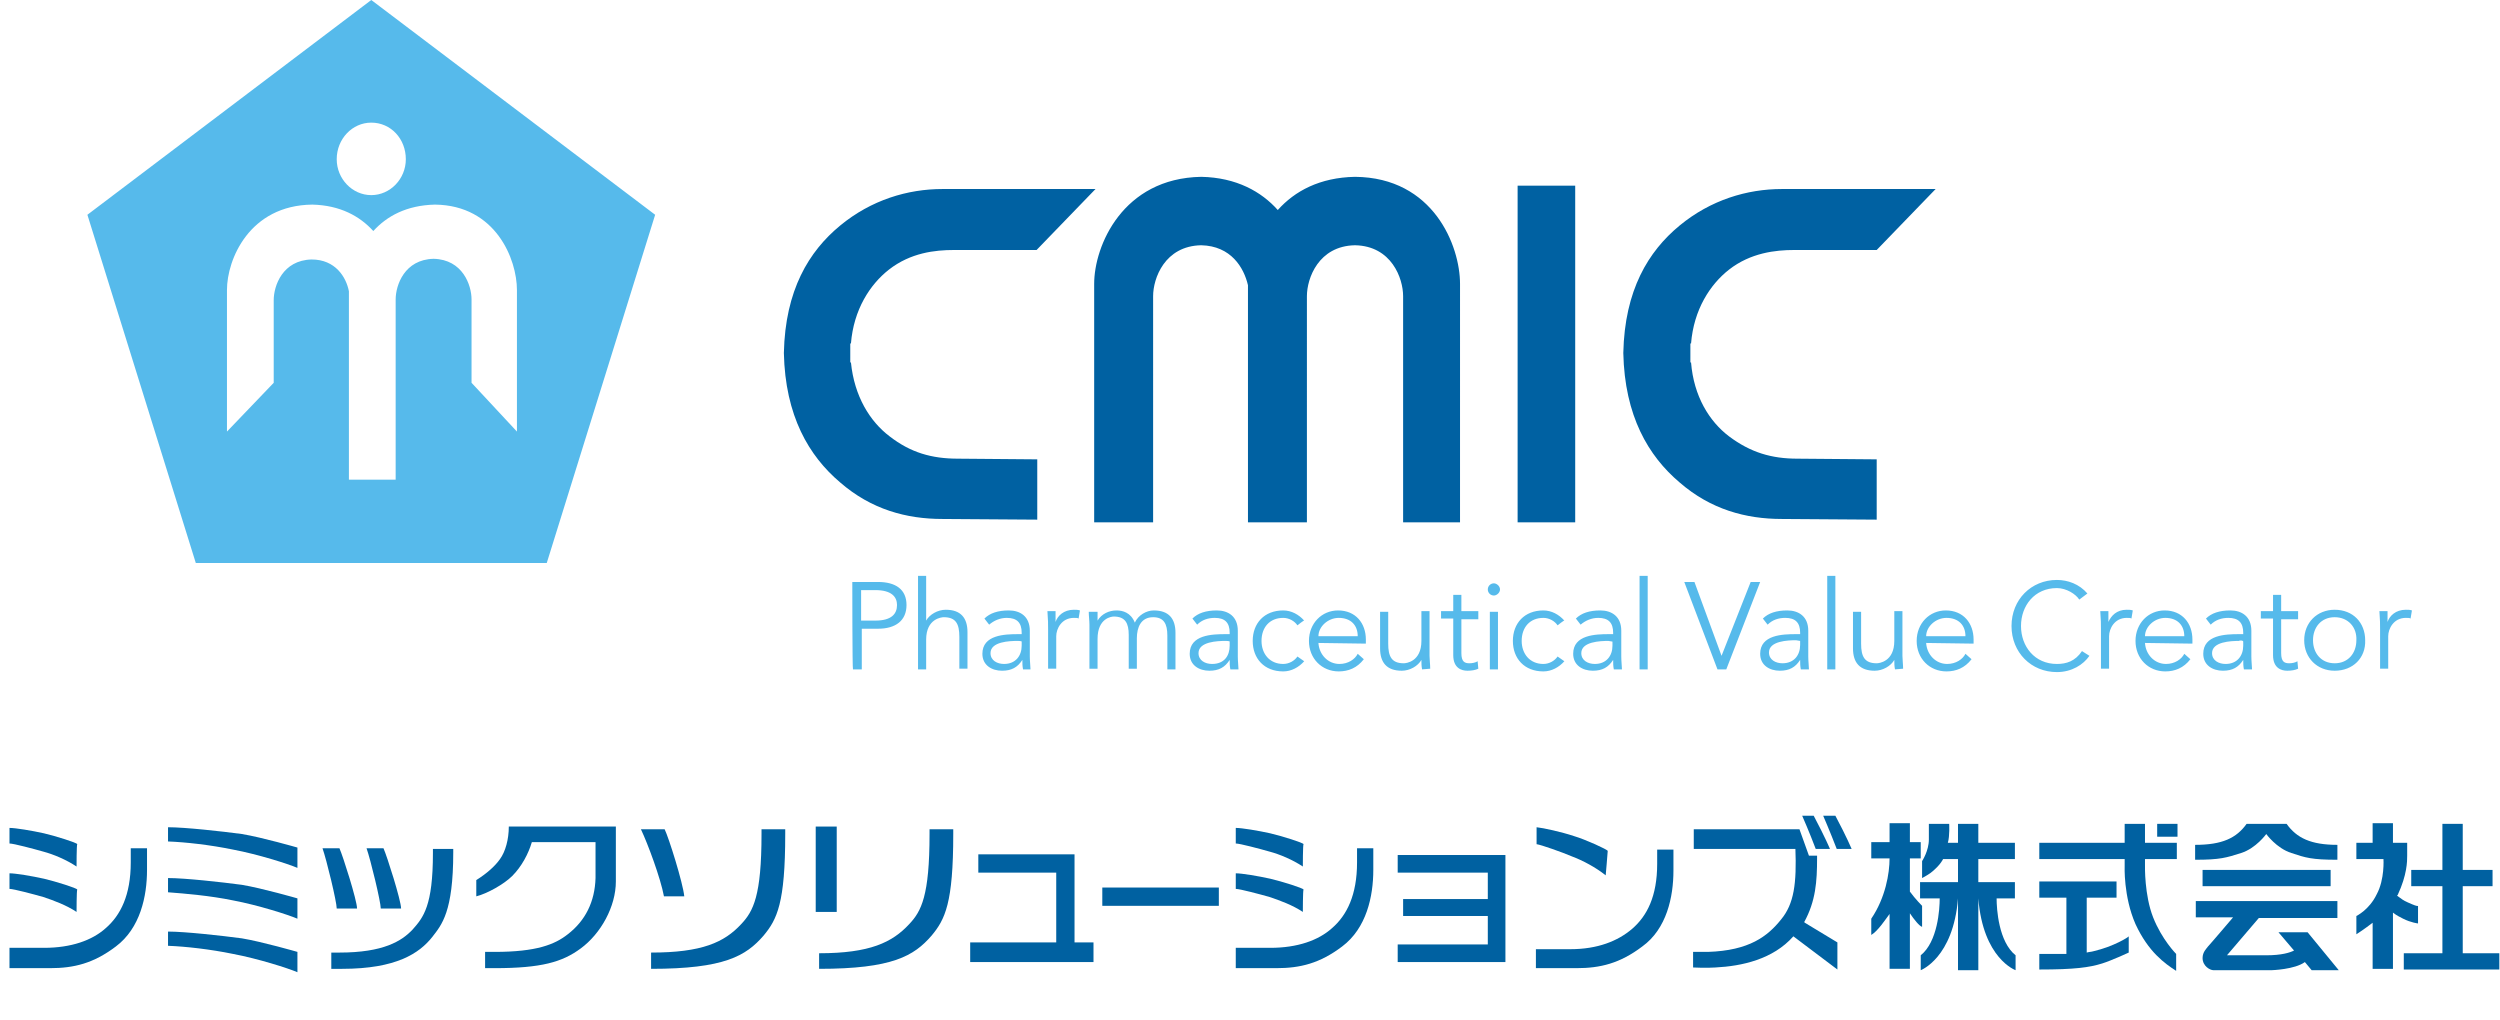 <?xml version="1.0" encoding="utf-8"?>
<!-- Generator: Adobe Illustrator 25.0.1, SVG Export Plug-In . SVG Version: 6.00 Build 0)  -->
<svg version="1.1" id="レイヤー_1" xmlns="http://www.w3.org/2000/svg" xmlns:xlink="http://www.w3.org/1999/xlink" x="0px"
	 y="0px" viewBox="0 0 369 150.6" style="enable-background:new 0 0 369 150.6;" xml:space="preserve">
<style type="text/css">
	.st0{fill:#56BAEB;}
	.st1{fill:#0061A2;}
	.st2{fill:#0061A1;}
</style>
<path class="st0" d="M125.8,85.9h3.8c2.6,0,4.2,1.1,4.2,3.4c0,2.3-1.6,3.5-4.2,3.5h-2.4v6h-1.3C125.8,98.8,125.8,85.9,125.8,85.9z
	 M127.1,91.6h2.1c2.4,0,3.2-1,3.2-2.3c0-1.2-0.8-2.2-3.2-2.2h-2.1C127.1,87.1,127.1,91.6,127.1,91.6z M135.5,85h1.2v6.6h0
	c0.5-0.9,1.7-1.6,2.9-1.6c2.2,0,3.2,1.2,3.2,3.3v5.4h-1.2v-4.7c0-1.9-0.5-2.9-2.3-2.9c-0.3,0-2.6,0.2-2.6,3.3v4.4h-1.2L135.5,85
	L135.5,85z M150.8,93.6v-0.2c0-1.5-0.7-2.2-2.2-2.2c-1,0-1.9,0.4-2.6,1l-0.7-0.9c0.8-0.8,2-1.2,3.6-1.2c1.7,0,3.1,0.9,3.1,3v3.8
	c0,0.7,0.1,1.5,0.1,1.9H151c-0.1-0.5-0.1-0.9-0.1-1.4h0c-0.7,1.1-1.6,1.6-3,1.6c-1.5,0-2.9-0.8-2.9-2.5c0-2.8,3.3-2.9,5.3-2.9
	L150.8,93.6L150.8,93.6z M150.2,94.6c-1.2,0-4,0.1-4,1.8c0,1.1,1,1.6,2,1.6c1.7,0,2.6-1.2,2.6-2.7v-0.6
	C150.8,94.6,150.2,94.6,150.2,94.6z M154.7,92.9c0-0.8,0-1.4-0.1-2.7h1.2v1.6h0c0.3-0.9,1.2-1.8,2.7-1.8c0.3,0,0.6,0,0.9,0.1
	l-0.2,1.2c-0.1-0.1-0.4-0.1-0.7-0.1c-1.8,0-2.6,1.6-2.6,2.7v4.8h-1.2L154.7,92.9L154.7,92.9z M160.8,92.2c0-0.6-0.1-1.3-0.1-1.9h1.3
	v1.3h0c0.6-1,1.7-1.5,2.8-1.5c0.9,0,2.1,0.3,2.7,1.8c0.5-1.1,1.7-1.8,2.8-1.8c2.2,0,3.2,1.2,3.2,3.3v5.4h-1.2v-5
	c0-1.7-0.5-2.7-2.1-2.7c-1.8,0-2.4,1.5-2.4,3.1v4.5h-1.2v-5c0-1.7-0.5-2.7-2.2-2.7c-0.3,0-2.4,0.2-2.4,3.3v4.4h-1.2L160.8,92.2
	L160.8,92.2z M181.5,93.6v-0.2c0-1.5-0.7-2.2-2.2-2.2c-1,0-1.9,0.3-2.6,1l-0.7-0.9c0.8-0.8,2-1.2,3.6-1.2c1.7,0,3.1,0.9,3.1,3v3.8
	c0,0.7,0.1,1.5,0.1,1.9h-1.2c-0.1-0.5-0.1-0.9-0.1-1.4h0c-0.7,1.1-1.6,1.6-3,1.6c-1.5,0-2.9-0.8-2.9-2.5c0-2.8,3.3-2.9,5.3-2.9
	L181.5,93.6L181.5,93.6z M180.9,94.6c-1.2,0-4,0.1-4,1.8c0,1.1,1,1.6,2,1.6c1.8,0,2.6-1.2,2.6-2.7v-0.6
	C181.5,94.6,180.9,94.6,180.9,94.6z M191.5,92.3c-0.4-0.6-1.2-1.1-2.1-1.1c-2,0-3.2,1.4-3.2,3.4c0,1.9,1.2,3.4,3.2,3.4
	c0.9,0,1.7-0.5,2.1-1.1l1,0.7c-0.8,0.9-1.9,1.5-3.1,1.5c-2.8,0-4.5-1.9-4.5-4.5c0-2.6,1.7-4.5,4.5-4.5c1.2,0,2.3,0.6,3.1,1.5
	C192.5,91.5,191.5,92.3,191.5,92.3z M194.6,94.9c0.1,1.7,1.4,3.1,3.1,3.1c1.3,0,2.3-0.7,2.7-1.5l0.9,0.8c-1,1.3-2.3,1.8-3.7,1.8
	c-2.5,0-4.4-1.9-4.4-4.5c0-2.6,1.9-4.5,4.3-4.5c2.6,0,4.1,1.9,4.1,4.3v0.6L194.6,94.9L194.6,94.9z M200.4,93.9c0-1.6-1-2.7-2.8-2.7
	c-1.6,0-3,1.3-3,2.7H200.4z M209.9,98.8c-0.1-0.5-0.1-0.9-0.1-1.4h0c-0.5,0.9-1.7,1.6-2.9,1.6c-2.2,0-3.2-1.2-3.2-3.3v-5.4h1.2V95
	c0,1.9,0.5,2.9,2.3,2.9c0.3,0,2.6-0.2,2.6-3.3v-4.4h1.2v6.6c0,0.5,0.1,1.3,0.1,1.9L209.9,98.8L209.9,98.8z M218.2,91.4h-2.5v5
	c0,1.3,0.5,1.5,1.2,1.5c0.4,0,0.9-0.1,1.2-0.3l0.1,1.1c-0.4,0.2-1,0.3-1.6,0.3c-0.9,0-2.1-0.4-2.1-2.3v-5.4h-1.8v-1.1h1.8v-2.4h1.2
	v2.4h2.5V91.4z M220.5,87.9c-0.5,0-0.9-0.4-0.9-0.9c0-0.5,0.4-0.9,0.9-0.9c0.4,0,0.9,0.4,0.9,0.9C221.4,87.5,220.9,87.9,220.5,87.9z
	 M221.1,98.8h-1.2v-8.5h1.2L221.1,98.8L221.1,98.8z M229.9,92.3c-0.4-0.6-1.2-1.1-2.1-1.1c-2,0-3.2,1.4-3.2,3.4
	c0,1.9,1.2,3.4,3.2,3.4c0.9,0,1.7-0.5,2.1-1.1l1,0.7c-0.8,0.9-1.9,1.5-3.1,1.5c-2.8,0-4.5-1.9-4.5-4.5c0-2.6,1.7-4.5,4.5-4.5
	c1.2,0,2.3,0.6,3.1,1.5C230.9,91.5,229.9,92.3,229.9,92.3z M238.1,93.6v-0.2c0-1.5-0.7-2.2-2.2-2.2c-1,0-1.9,0.4-2.6,1l-0.7-0.9
	c0.8-0.8,2-1.2,3.6-1.2c1.7,0,3.1,0.9,3.1,3v3.8c0,0.7,0.1,1.5,0.1,1.9h-1.2c-0.1-0.5-0.1-0.9-0.1-1.4h0c-0.7,1.1-1.6,1.6-3,1.6
	c-1.5,0-2.9-0.8-2.9-2.5c0-2.8,3.3-2.9,5.3-2.9H238.1L238.1,93.6z M237.4,94.6c-1.2,0-4,0.1-4,1.8c0,1.1,1,1.6,2,1.6
	c1.7,0,2.6-1.2,2.6-2.7v-0.6L237.4,94.6L237.4,94.6z M243.2,98.8H242V85h1.2V98.8z M254.1,96.8L254.1,96.8l4.3-10.9h1.4l-5,12.9
	h-1.3l-4.9-12.9h1.5L254.1,96.8z M265.7,93.6v-0.2c0-1.5-0.7-2.2-2.2-2.2c-1,0-1.9,0.3-2.6,1l-0.7-0.9c0.8-0.8,2-1.2,3.6-1.2
	c1.7,0,3.1,0.9,3.1,3v3.8c0,0.7,0.1,1.5,0.1,1.9h-1.2c-0.1-0.5-0.1-0.9-0.1-1.4h0c-0.7,1.1-1.6,1.6-3,1.6c-1.5,0-2.9-0.8-2.9-2.5
	c0-2.8,3.3-2.9,5.3-2.9C265.1,93.6,265.7,93.6,265.7,93.6z M265.1,94.5c-1.2,0-4,0.1-4,1.8c0,1.1,1,1.6,2,1.6c1.7,0,2.6-1.2,2.6-2.7
	v-0.6L265.1,94.5L265.1,94.5z M270.9,98.8h-1.2V85h1.2V98.8z M279.7,98.8c-0.1-0.5-0.1-0.9-0.1-1.4h0c-0.5,0.9-1.7,1.6-2.9,1.6
	c-2.2,0-3.2-1.2-3.2-3.3v-5.4h1.2V95c0,1.9,0.5,2.9,2.3,2.9c0.3,0,2.6-0.2,2.6-3.3v-4.4h1.2v6.6c0,0.5,0.1,1.3,0.1,1.9L279.7,98.8
	L279.7,98.8z M284.3,94.9c0.1,1.7,1.4,3.1,3.1,3.1c1.3,0,2.3-0.7,2.7-1.5l0.9,0.8c-1,1.3-2.3,1.8-3.7,1.8c-2.5,0-4.4-1.9-4.4-4.5
	c0-2.6,1.9-4.5,4.3-4.5c2.6,0,4.1,1.9,4.1,4.3v0.6L284.3,94.9L284.3,94.9z M290.1,93.9c0-1.6-1-2.7-2.8-2.7c-1.6,0-3,1.3-3,2.7
	H290.1z M308.4,96.8c-0.9,1.3-2.6,2.4-4.8,2.4c-3.8,0-6.7-2.9-6.7-6.8c0-3.9,2.9-6.8,6.7-6.8c1.6,0,3.3,0.6,4.5,2l-1.2,0.9
	c-0.5-0.8-1.9-1.7-3.3-1.7c-3.3,0-5.3,2.6-5.3,5.6s2,5.6,5.3,5.6c1.4,0,2.7-0.4,3.7-1.9L308.4,96.8L308.4,96.8z M310.1,92.9
	c0-0.8,0-1.4-0.1-2.7h1.2v1.6h0c0.4-0.9,1.2-1.8,2.7-1.8c0.3,0,0.6,0,0.9,0.1l-0.2,1.2c-0.1-0.1-0.4-0.1-0.7-0.1
	c-1.8,0-2.6,1.6-2.6,2.7v4.8h-1.2V92.9z M316.6,94.9c0.1,1.7,1.4,3.1,3.1,3.1c1.3,0,2.3-0.7,2.7-1.5l0.9,0.8c-1,1.3-2.3,1.8-3.7,1.8
	c-2.5,0-4.4-1.9-4.4-4.5c0-2.6,1.9-4.5,4.3-4.5c2.6,0,4.1,1.9,4.1,4.3v0.6L316.6,94.9L316.6,94.9z M322.4,93.9c0-1.6-1-2.7-2.8-2.7
	c-1.6,0-3,1.3-3,2.7H322.4z M331.1,93.6v-0.2c0-1.5-0.7-2.2-2.2-2.2c-1,0-1.9,0.3-2.6,1l-0.7-0.9c0.8-0.8,2-1.2,3.6-1.2
	c1.7,0,3.1,0.9,3.1,3v3.8c0,0.7,0.1,1.5,0.1,1.9h-1.2c-0.1-0.5-0.1-0.9-0.1-1.4h0c-0.7,1.1-1.6,1.6-3,1.6c-1.5,0-2.9-0.8-2.9-2.5
	c0-2.8,3.3-2.9,5.3-2.9H331.1L331.1,93.6z M330.5,94.6c-1.2,0-4,0.1-4,1.8c0,1.1,1,1.6,2,1.6c1.7,0,2.6-1.2,2.6-2.7v-0.6
	C331.1,94.5,330.5,94.5,330.5,94.6z M339.2,91.4h-2.5v5c0,1.3,0.5,1.5,1.2,1.5c0.4,0,0.9-0.1,1.2-0.3l0.1,1.1
	c-0.4,0.2-1,0.3-1.6,0.3c-0.9,0-2.1-0.4-2.1-2.3v-5.4h-1.8v-1.1h1.8v-2.4h1.2v2.4h2.5V91.4z M344.6,99c-2.6,0-4.5-1.9-4.5-4.5
	c0-2.6,1.9-4.5,4.5-4.5c2.7,0,4.5,1.9,4.5,4.5C349.2,97.1,347.3,99,344.6,99z M344.6,91.1c-2,0-3.2,1.5-3.2,3.4
	c0,1.9,1.2,3.4,3.2,3.4c2,0,3.2-1.5,3.2-3.4C347.9,92.6,346.6,91.1,344.6,91.1z M351.3,92.9c0-0.8,0-1.4-0.1-2.7h1.2v1.6h0
	c0.3-0.9,1.2-1.8,2.7-1.8c0.4,0,0.6,0,0.9,0.1l-0.2,1.2c-0.1-0.1-0.4-0.1-0.7-0.1c-1.8,0-2.6,1.6-2.6,2.7v4.8h-1.2L351.3,92.9
	L351.3,92.9z"/>
<g>
	<path class="st1" d="M199.7,26.1c0.1,0,0.2,0,0.3,0c0.1,0,0.2,0,0.3,0H199.7z M177.1,26.1c0.1,0,0.2,0,0.3,0c0.1,0,0.2,0,0.3,0
		H177.1L177.1,26.1z"/>
	<path class="st1" d="M200,26.1c-5.2,0.1-8.9,2.1-11.4,4.9c-2.4-2.7-6.1-4.8-11.3-4.9c-11.6,0.2-15.8,10.2-15.8,15.8v35.2h8.7V43.7
		c0-2.6,1.7-7.4,7.1-7.5c4.4,0.1,6.3,3.3,6.9,5.9v35h8.7V43.7c0-2.6,1.7-7.4,7.1-7.5c5.4,0.1,7.1,4.9,7.1,7.5v33.4h8.4V41.9
		C215.5,36.3,211.6,26.2,200,26.1L200,26.1z M224,77.1h8.5V27.4H224L224,77.1z M153.1,27.9h-14c-5.1,0-10.5,1.6-15.1,5.4
		c-4.6,3.8-8.1,9.5-8.3,18.8c0.2,9.3,3.7,15.2,8.3,19.1c4.6,4,9.8,5.4,15.1,5.4l14,0.1v-8.9l-11.7-0.1c-3.9,0-7-0.9-10.1-3.3
		c-2.9-2.2-5.2-5.9-5.7-10.9h-0.1v-2.8h0.1c0.4-5,2.8-8.7,5.6-10.9c3.2-2.5,6.8-2.9,9.6-2.9h12.2l8.7-9L153.1,27.9L153.1,27.9z
		 M277,27.9h-14c-5.1,0-10.5,1.6-15.1,5.4c-4.6,3.8-8.1,9.5-8.3,18.8c0.2,9.3,3.7,15.2,8.3,19.1c4.6,4,9.8,5.4,15.1,5.4l14,0.1v-8.9
		l-11.7-0.1c-3.8,0-6.9-0.9-10.1-3.3c-2.9-2.2-5.2-5.9-5.6-10.9h-0.1v-2.8h0.1c0.4-5,2.8-8.7,5.6-10.9c3.2-2.5,6.9-2.9,9.6-2.9H277
		l8.7-9L277,27.9L277,27.9z"/>
</g>
<path class="st0" d="M12.9,31.7l16,51.4l51.8,0l16-51.4L54.8,0L12.9,31.7z M76.3,42.8v20.9l-6.7-7.2V44.2c0-2.1-1.3-5.9-5.6-6
	c-4.3,0.1-5.6,3.9-5.6,6v26.6h-6.9V43c-0.4-2.1-2-4.7-5.5-4.7c-4.3,0.1-5.6,3.9-5.6,6v12.2l-6.9,7.2V42.8c0-4.5,3.3-12.5,12.6-12.6
	c4.1,0.1,7,1.7,9,3.9c2-2.2,4.9-3.8,9.1-3.9C73.2,30.3,76.3,38.3,76.3,42.8z M59.9,23.5c0,2.9-2.3,5.3-5.1,5.3
	c-2.8,0-5.1-2.4-5.1-5.3c0-3,2.3-5.4,5.1-5.4C57.7,18.1,59.9,20.5,59.9,23.5z"/>
<g>
	<g>
		<g>
			<path class="st2" d="M294.7,132.6h2.7v-2.4h-5.4v-3.4h5.4v-2.4h-5.4v-2.8h-3v2.8h-1.5c0.3-1,0.2-2.8,0.2-2.8h-3c0,0,0,0.9,0,2.3
				c0,1.7-1,3.2-1,3.2v2.5c1.1-0.6,1.4-0.8,2.2-1.6c0.5-0.5,0.8-1,0.9-1.2h2.2v3.4h-5.6v2.4h2.9c0,1.6-0.3,6.4-2.8,8.4v2.2
				c0,0,4.8-1.8,5.5-10.6v10.6h3v-10.6c0.7,8.9,5.5,10.6,5.5,10.6v-2.2C295,139,294.7,134.2,294.7,132.6z"/>
			<path class="st2" d="M283.7,136.8v-3.1c0,0-1-1-1.8-2.1v-4.9h1.6v-2.4h-1.6v-2.8h-3v2.8h-2.7v2.4h2.7c0,2.2-0.6,5.8-2.7,8.9v2.4
				c1-0.6,2.1-2.3,2.7-3.1v8.1h3v-8.2C282.5,135.7,283.3,136.7,283.7,136.8z"/>
		</g>
		<rect x="318.4" y="121.6" class="st2" width="3" height="1.9"/>
		<path class="st2" d="M316.6,126.8h4.7v-2.4h-4.7v-2.8h-3v2.8H301v2.4h12.6v1c0,0-0.2,4.5,1.6,8.6c1.9,4.1,4.3,5.8,6,6.9l0-2.5
			c0,0-2.1-2.1-3.4-5.4c-1.3-3.3-1.2-7.6-1.2-7.6V126.8z"/>
		<path class="st2" d="M309,140.4c-0.3,0.1-0.7,0.1-1,0.2v-8.1h4.4v-2.4H301v2.4h4v8.3h-4v2.3c5.2,0,7.4-0.3,9.3-0.9
			c1.3-0.4,3.9-1.6,3.9-1.6v-2.4C314.2,138.3,312,139.7,309,140.4z"/>
		<rect x="325.1" y="128.4" class="st2" width="18.9" height="2.4"/>
		<path class="st2" d="M337.5,121.6h-3h-2.9c-1.5,2.1-3.6,3.1-7.6,3.1v2.2c3.7,0,4.6-0.3,6.8-1c2.2-0.7,3.7-2.8,3.7-2.8
			s1.5,2.1,3.7,2.8c2.1,0.7,3,1,6.8,1v-2.2C341.1,124.7,339,123.7,337.5,121.6z"/>
		<path class="st2" d="M345,135.4V133h-20.9v2.4h5.5c0,0-3.4,4-3.7,4.3c-0.2,0.3-0.8,0.8-0.8,1.7c0,1.2,1.1,1.8,1.6,1.8
			c0.6,0,8.6,0,8.6,0s3.4-0.1,4.9-1.2l1,1.2h4l-4.6-5.6h-4.3l2.3,2.7c-0.6,0.3-1.8,0.7-4.1,0.7c-4.5,0-5.8,0-5.8,0l4.7-5.5H345z"/>
		<polygon class="st2" points="363.5,140.7 363.5,130.8 367.9,130.8 367.9,128.4 363.5,128.4 363.5,121.6 360.5,121.6 360.5,128.4 
			355.9,128.4 355.9,130.8 360.5,130.8 360.5,140.7 354.8,140.7 354.8,143.1 360.5,143.1 363.5,143.1 368.9,143.1 368.9,140.7 		"/>
		<path class="st2" d="M355.4,133.2c-0.7-0.3-0.9-0.5-1.6-1c0,0,0.1-0.1,0.1-0.1c1.4-3,1.4-5,1.4-5.8c0-0.7,0-1.9,0-1.9h-2.1v-2.9
			h-3v2.9h-2.4v2.4h4c0,0,0.2,3-1,5.2c-1.1,2.3-3,3.2-3,3.2v2.7c0,0,1.1-0.7,2.4-1.7v6.8h3v-8.3c0.5,0.4,1.1,0.7,1.5,0.9
			c1.2,0.6,2.2,0.7,2.2,0.7v-2.6C356.8,133.8,356.3,133.6,355.4,133.2z"/>
	</g>
	<g>
		<g>
			<path class="st2" d="M11.3,127.9c-1.5-1-3.4-1.8-4.9-2.2c-1.4-0.4-4.4-1.2-5-1.2v-2.3c0.9,0,3.3,0.4,5.1,0.8
				c1.7,0.4,4.9,1.4,4.9,1.6C11.3,124.7,11.3,127.9,11.3,127.9z"/>
			<path class="st2" d="M11.3,134.6c-1.5-1-3.4-1.7-4.9-2.2c-1.4-0.4-4.4-1.2-5-1.2v-2.3c0.9,0,3.3,0.4,5.1,0.8
				c1.7,0.4,4.9,1.4,4.9,1.6C11.3,131.5,11.3,134.6,11.3,134.6z"/>
			<path class="st2" d="M21.7,125.2c0,0,0,1.9,0,3.2c0,3.9-1,8.6-4.6,11.3c-3.3,2.5-6.2,3.2-9.7,3.2c-1.3,0-6,0-6,0v-3
				c0,0,3.7,0,5.1,0c4,0,7.1-1.1,9.1-2.9c2.2-1.9,3.7-4.9,3.7-9.7c0-0.9,0-2.1,0-2.1H21.7z"/>
		</g>
		<g>
			<path class="st2" d="M192.3,127.9c-1.5-1-3.4-1.8-4.9-2.2c-1.4-0.4-4.4-1.2-5-1.2v-2.3c0.9,0,3.3,0.4,5.1,0.8
				c1.7,0.4,4.9,1.4,4.9,1.6C192.3,124.7,192.3,127.9,192.3,127.9z"/>
			<path class="st2" d="M192.3,134.6c-1.5-1-3.4-1.7-4.9-2.2c-1.4-0.4-4.4-1.2-5-1.2v-2.3c0.9,0,3.3,0.4,5.1,0.8
				c1.7,0.4,4.9,1.4,4.9,1.6C192.3,131.5,192.3,134.6,192.3,134.6z"/>
			<path class="st2" d="M202.7,125.2c0,0,0,1.9,0,3.2c0,3.9-1,8.6-4.6,11.3c-3.3,2.5-6.2,3.2-9.7,3.2c-1.3,0-6,0-6,0v-3
				c0,0,3.7,0,5.1,0c4,0,7.1-1.1,9.1-2.9c2.2-1.9,3.7-4.9,3.7-9.7c0-0.9,0-2.1,0-2.1H202.7z"/>
		</g>
		<path class="st2" d="M43.9,128.1c-1.4-0.6-5.8-2-9.5-2.7c-3.4-0.7-7-1.1-9.6-1.2v-2.1c2.5,0,7.9,0.6,10.9,1c3,0.5,8.2,2,8.2,2
			V128.1z"/>
		<path class="st2" d="M43.9,135.6c-1.4-0.6-5.8-2-9.5-2.7c-3.4-0.7-7-1-9.6-1.2v-2.1c2.5,0,7.9,0.6,10.9,1c3,0.5,8.2,2,8.2,2V135.6
			z"/>
		<path class="st2" d="M43.9,143.5c-1.4-0.6-5.8-2-9.5-2.7c-3.4-0.7-7-1.1-9.6-1.2v-2.1c2.5,0,7.9,0.6,10.9,1c3,0.5,8.2,2,8.2,2
			V143.5z"/>
		<g>
			<path class="st2" d="M52.7,134.1c0.1,0-3,0-3,0c0-1-1.5-7.2-2.1-8.9h2.5C50.6,126.3,52.7,132.9,52.7,134.1z"/>
			<path class="st2" d="M59.2,134.1c0.1,0-3,0-3,0c0-1-1.5-7.2-2.1-8.9h2.5C57.1,126.3,59.2,132.9,59.2,134.1z"/>
			<path class="st2" d="M66.9,125.8c0,8.8-1.7,10.7-3.1,12.5c-1.9,2.4-5.3,4.7-13.3,4.7c-1.6,0-1.6,0-1.6,0v-2.4h1.2
				c6.5,0,9.2-1.7,10.8-3.4c1.6-1.8,3-3.5,3-11.3v-0.6h3V125.8z"/>
		</g>
		<g>
			<path class="st2" d="M101,132.3c0.1,0-3,0-3,0c-0.5-2.7-2.4-7.8-3.4-9.9h3.5C98.7,123.6,100.8,130.3,101,132.3z"/>
			<path class="st2" d="M115.9,123.1c0,10.2-1.2,12.6-3.2,15c-2.6,3-5.8,4.9-16.6,4.9c0-0.9,0-2.4,0-2.4c7.5,0,10.8-1.5,13.3-4.2
				c1.8-1.9,3-4.2,3-13.3v-0.7h3.5V123.1z"/>
			<path class="st2" d="M140.7,123.1c0,10.2-1.2,12.6-3.2,15c-2.6,3-5.8,4.9-16.6,4.9c0-0.9,0-2.3,0-2.3c7.5,0,10.8-1.6,13.3-4.3
				c1.8-1.9,3-4.2,3-13.3v-0.7h3.5V123.1z"/>
		</g>
		<path class="st2" d="M90.4,122h-2.5H77.2h-1.8h-0.3c0,1.9-0.5,3.7-1.3,4.8c-0.7,1-1.9,2.1-3.5,3.1v2.4c1.6-0.4,4.1-1.8,5.3-3
			c1.4-1.4,2.4-3.3,2.9-5h9.4v5.3c-0.1,3.5-1.5,6.3-4.1,8.3c-1.9,1.5-4.6,2.6-10.8,2.6h-1.4v2.4h1.4c6.9,0,10-0.9,12.7-2.9
			c3-2.2,5.2-6.2,5.2-9.9V122H90.4z"/>
		<g>
			<path class="st2" d="M237,129.2c-1.5-1.2-3.4-2.2-5-2.8c-1.4-0.6-4.5-1.7-5.2-1.8v-2.5c1,0.1,3.7,0.7,5.5,1.3c1.7,0.5,5,2,5,2.2
				C237.3,125.8,237,129.2,237,129.2z"/>
			<path class="st2" d="M247,125.4c0,0,0,1.9,0,3.1c0,3.9-1,8.6-4.6,11.2c-3.3,2.5-6.2,3.2-9.7,3.2c-1.3,0-6,0-6,0v-2.8
				c0,0,3.7,0,5.1,0c4,0,7-1.2,9.1-3c2.2-1.9,3.7-4.8,3.7-9.6c0-0.9,0-2.1,0-2.1H247z"/>
		</g>
		<g>
			<path class="st2" d="M265.1,125.3L265.1,125.3C265.1,125.3,265.1,125.3,265.1,125.3z"/>
			<path class="st2" d="M266.4,136.2l-0.1-0.1c1.7-3.1,1.9-6,1.9-9.4c0-0.4,0,0,0-0.4H267l-1.4-3.9h-15.6v2.9h15c0,0,0-0.1,0-0.1
				c0.2,5.2-0.2,8.2-2.1,10.5c-2,2.5-4.7,4.6-10.8,4.8c-1,0-2.2,0-2.2,0v2.3c0,0,2,0.1,3.3,0c3.9-0.2,8.5-1.2,11.5-4.6l6.5,4.9v-4
				L266.4,136.2z"/>
		</g>
		<path class="st2" d="M143.2,142v-2.9h12.7v-10.3h-11.5v-2.7h14.2v13h2.8v2.9H143.2z"/>
		<path class="st2" d="M179.9,133.7h-17.2V131h17.2V133.7z"/>
		<polygon class="st2" points="206.3,126.2 206.3,128.8 219.6,128.8 219.6,132.7 207.1,132.7 207.1,135.2 219.6,135.2 219.6,139.4 
			206.3,139.4 206.3,142 222.2,142 222.2,126.2 		"/>
		<g>
			<rect x="120.4" y="122" class="st2" width="3.1" height="12.6"/>
		</g>
		<g>
			<g>
				<path class="st2" d="M270.1,125.3c0,0-0.7-1.7-2.4-4.9H266c0,0,1.1,2.5,2,4.9H270.1z"/>
				<path class="st2" d="M270.9,120.4h-1.8c0,0,1,2.3,2,4.9h2.2C273.3,125.3,272.6,123.6,270.9,120.4z"/>
			</g>
		</g>
	</g>
</g>
</svg>
